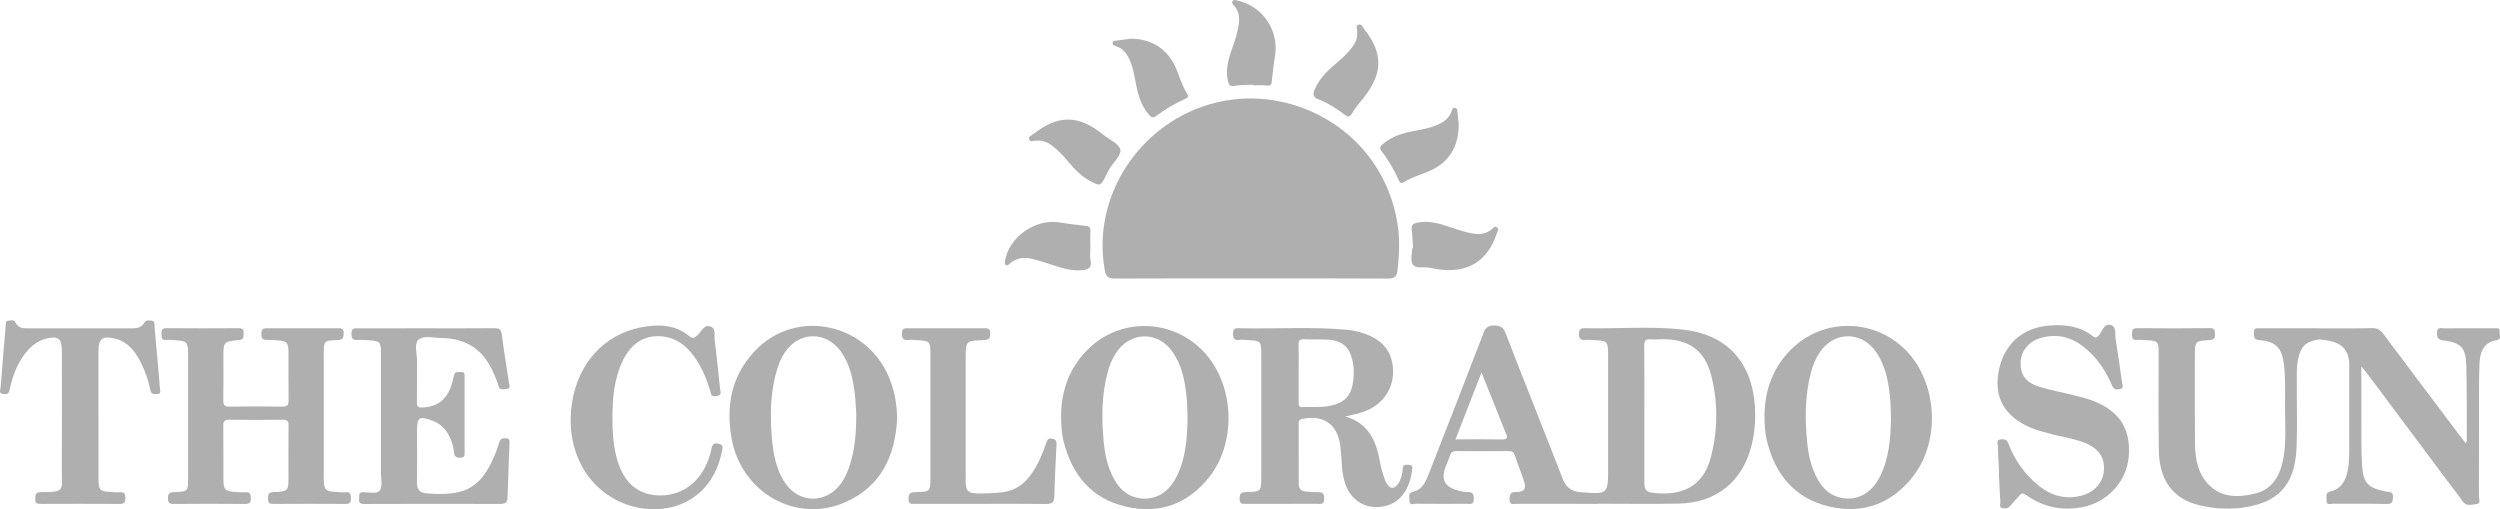 <svg xmlns="http://www.w3.org/2000/svg" xmlns:xlink="http://www.w3.org/1999/xlink" id="Layer_1" x="0px" y="0px" viewBox="0 0 1517.77 309.17" style="enable-background:new 0 0 1517.77 309.17;" xml:space="preserve"><style type="text/css">	.st0{fill:#AFAFAF;}</style><g>	<path class="st0" d="M644.18,252.54c0.09-15.66,5.28-30.51,17.97-42.03c20.65-18.74,52.8-16.2,70.66,5.32   c16.81,20.25,17.52,53.53,1.19,73.98c-13.04,16.33-30.36,22.5-50.58,17.75c-20.99-4.93-32.79-19.52-37.8-40   C644.51,263.02,644.29,258.38,644.18,252.54z M720.38,240.96c-0.98-9.46-2.73-18.77-8.18-26.85c-9.1-13.52-26.4-13.11-35.02,0.73   c-2.12,3.41-3.62,7.09-4.66,10.94c-3.83,14.17-3.82,28.57-2.39,43.02c0.77,7.8,2.5,15.39,6.39,22.32c2.95,5.24,6.97,9.29,13,10.87   c10.24,2.68,19.48-1.94,24.84-12.68c5.56-11.15,6.4-23.24,6.62-35.41C720.81,249.59,720.83,245.25,720.38,240.96z"></path>	<path class="st0" d="M759.25,169.03c-27.47,0-54.94-0.07-82.41,0.08c-3.85,0.02-5.39-0.96-6.12-5.02   c-8.93-49.67,27.6-97.65,77.91-103.69c43.95-5.28,90.92,23.23,99.67,74.62c1.65,9.71,1.31,19.49,0.09,29.27   c-0.46,3.7-1.96,4.86-5.74,4.84C814.86,168.95,787.06,169.03,759.25,169.03z"></path>	<path class="st0" d="M196.56,251.55c0,12.96-0.02,25.92,0.01,38.87c0.02,7.04,0.94,7.95,8.04,8.29c1.66,0.08,3.35,0.28,4.99,0.12   c3.06-0.31,3.41,1.22,3.47,3.81c0.06,2.72-0.93,3.31-3.44,3.3c-14.48-0.09-28.97-0.1-43.45,0c-2.44,0.02-3.6-0.42-3.45-3.2   c0.13-2.37,0.05-3.86,3.28-3.99c9.13-0.37,9.12-0.56,9.12-9.83c0-10.13-0.09-20.27,0.06-30.4c0.04-2.75-0.61-3.74-3.55-3.69   c-10.82,0.17-21.64,0.16-32.46,0c-2.87-0.04-3.66,0.85-3.62,3.66c0.15,10.96,0,21.93,0.08,32.89c0.04,5.85,1.14,6.89,7,7.27   c1.99,0.13,4.01,0.32,5.99,0.17c2.78-0.22,3.64,0.76,3.66,3.61c0.02,2.92-0.98,3.54-3.7,3.52c-14.32-0.12-28.64-0.13-42.95,0   c-2.76,0.03-3.67-0.63-3.66-3.52c0.02-2.82,0.84-3.57,3.62-3.66c8.61-0.3,8.61-0.43,8.61-8.85c0-24.92,0.01-49.84,0-74.76   c0-7.54-0.65-8.21-8.17-8.64c-1.66-0.09-3.35-0.35-4.98-0.16c-3.16,0.38-2.9-1.56-3.01-3.67c-0.13-2.48,0.5-3.48,3.26-3.46   c14.48,0.13,28.97,0.11,43.45,0.01c2.41-0.02,3.31,0.74,3.13,3.12c-0.15,1.92,0.5,3.74-2.74,4.05c-9.55,0.92-9.53,1.1-9.53,10.56   c0,8.64,0.11,17.28-0.06,25.91c-0.06,2.99,0.7,4.05,3.88,3.99c10.65-0.19,21.31-0.2,31.96,0c3.25,0.06,3.84-1.12,3.8-4.03   c-0.16-9.63-0.03-19.27-0.07-28.9c-0.03-6.01-0.89-6.91-6.82-7.35c-1.83-0.14-3.66-0.3-5.49-0.23c-2.63,0.1-4.19-0.16-4.16-3.65   c0.04-3.65,1.9-3.45,4.38-3.44c13.82,0.05,27.64,0.04,41.46,0.01c2.2,0,4.24-0.43,4.15,3.09c-0.07,2.84-0.52,3.98-3.74,4.09   c-8.35,0.28-8.34,0.47-8.34,8.7C196.56,227.3,196.56,239.42,196.56,251.55z"></path>	<path class="st0" d="M258.93,199.31c13.66,0,27.31,0.07,40.97-0.06c2.89-0.03,4.33,0.39,4.75,3.78c1.21,9.88,2.94,19.7,4.36,29.55   c0.2,1.38,1.29,3.5-1.69,3.6c-1.88,0.06-3.88,1.03-4.71-1.95c-0.84-3.01-2.11-5.93-3.41-8.79c-6.02-13.29-16.4-20.04-31-20.21   c-4.8-0.05-10.86-1.78-14.04,0.92c-3.06,2.6-0.84,8.75-0.94,13.32c-0.17,8.3,0.04,16.62-0.1,24.92c-0.04,2.41,0.58,3.07,3.06,3   c8.57-0.25,14.46-4.2,17.47-12.31c0.86-2.32,1.45-4.76,1.97-7.18c0.59-2.69,2.62-1.93,4.34-2.03c2.36-0.14,2.1,1.52,2.1,3.02   c0,15.12,0,30.24,0,45.36c0,1.82,0.37,3.61-2.61,3.62c-2.52,0.01-3.57-0.75-3.81-3.24c-0.3-3.14-1.18-6.18-2.51-9.07   c-2.18-4.72-5.51-8.26-10.46-10.11c-8.29-3.11-9.49-2.28-9.49,6.42c0,10.3,0.14,20.61-0.06,30.91c-0.09,4.42,1.78,6.41,6.02,6.76   c6.67,0.55,13.31,0.67,19.86-0.92c6.63-1.61,11.6-5.54,15.41-11.09c3.99-5.81,6.61-12.26,8.69-18.91c0.71-2.25,1.84-2.66,3.98-2.56   c2.68,0.13,2.28,1.82,2.22,3.46c-0.38,10.79-0.84,21.58-1.13,32.38c-0.08,3.01-1.35,4.04-4.28,4.04   c-27.64-0.06-55.29-0.07-82.93,0.03c-2.61,0.01-3.14-0.95-2.91-3.18c0.19-1.83-0.72-3.99,2.68-3.98c3.43,0.01,8.27,1.34,9.94-1.17   c1.71-2.57,0.59-7.05,0.59-10.7c0.02-24.26,0.02-48.52,0.01-72.78c0-6.5-0.62-7.15-7.01-7.54c-2.33-0.14-4.67-0.39-6.98-0.22   c-3.04,0.22-3.92-0.82-3.92-3.92c0-3.44,1.86-3.17,4.12-3.16C231.28,199.32,245.1,199.31,258.93,199.31z"></path>	<path class="st0" d="M1408.64,199.36c10.48-0.02,20.97,0.12,31.45-0.15c3.27-0.08,5.09,1.14,6.93,3.61   c15.3,20.49,30.71,40.89,46.1,61.32c1.17,1.56,2.37,3.1,3.76,4.91c0.37-0.7,0.73-1.07,0.73-1.45c-0.05-15.28,0.09-30.56-0.3-45.82   c-0.27-10.64-3.23-13.74-13.86-15.11c-3.34-0.43-3.95-1.61-3.94-4.61c0-3.81,2.58-2.72,4.47-2.73c10.15-0.07,20.3-0.04,30.46-0.02   c1.39,0,3.4-0.52,3.09,1.93c-0.24,1.86,1.52,4.69-1.87,5.3c-8.44,1.51-10.1,7.79-10.36,14.78c-0.31,8.29-0.25,16.6-0.26,24.9   c-0.03,18.27,0.04,36.53-0.09,54.8c-0.01,1.7,1.47,4.72-1.43,5c-2.83,0.28-6.27,1.67-8.62-1.88c-2.38-3.59-5.14-6.93-7.72-10.38   c-16.7-22.35-33.39-44.7-50.09-67.04c-0.84-1.13-1.82-2.16-3.49-4.13c0,11.38-0.04,21.6,0.01,31.81c0.05,9.3-0.17,18.61,0.41,27.88   c0.69,11.14,3.55,13.89,14.54,16.13c1.87,0.38,4.4-0.26,4.25,3.34c-0.12,2.98-0.46,4.3-3.99,4.22   c-10.81-0.27-21.63-0.05-32.45-0.15c-1.48-0.01-4.1,1.22-3.87-2.09c0.14-2.06-1.11-4.58,2.47-5.43c6.54-1.56,9.16-6.63,10.35-12.68   c1.13-5.74,0.9-11.57,0.9-17.38c0-15.61,0-31.22,0-46.83c0-8.07-3.75-12.72-11.77-14.46c-1.94-0.42-3.94-0.59-5.91-0.88   C1406.56,203.81,1406.44,201.57,1408.64,199.36z"></path>	<path class="st0" d="M1213.67,287.46c-0.27-5.64-0.59-11.28-0.78-16.93c-0.05-1.45-1.06-3.46,1.73-3.77   c2.16-0.24,3.69-0.07,4.64,2.42c3.86,10.11,9.89,18.77,18.36,25.59c7.69,6.19,16.31,8.72,26.11,6.11   c7.86-2.1,13.01-7.85,13.58-15.3c0.6-7.79-3.21-13.3-11.46-16.67c-6.97-2.85-14.48-3.66-21.66-5.72c-2.71-0.78-5.48-1.38-8.14-2.32   c-17.27-6.1-25.17-17.54-23.02-33.17c2.47-17.91,14.23-29.11,32.21-30.15c8.93-0.52,17.7,0.56,25.05,6.38c2,1.59,2.8,1.11,4.23-0.7   c1.99-2.51,3-7.48,7.43-5.73c3.06,1.21,1.99,5.43,2.46,8.33c1.44,8.85,2.71,17.72,3.91,26.6c0.18,1.33,1.4,3.3-1.48,3.84   c-2.28,0.43-3.54,0.21-4.57-2.2c-3.89-9.13-9.32-17.21-17.21-23.44c-7.66-6.06-16.22-8.19-25.74-5.55   c-7.78,2.16-12.49,8-12.59,15.38c-0.1,7.24,3.22,11.86,11.39,14.35c6.98,2.13,14.19,3.46,21.28,5.24c3.7,0.93,7.43,1.83,10.99,3.17   c16.38,6.17,23.47,17.32,21.96,34.19c-1.33,14.94-12.87,27.48-28.01,30.46c-12.4,2.44-23.85,0.04-34.09-7.25   c-2.3-1.63-3.2-1.11-4.63,0.63c-1.68,2.06-3.61,3.92-5.31,5.96c-1.27,1.52-2.91,1.58-4.54,1.3c-2.28-0.39-1.26-2.38-1.34-3.64   c-0.39-5.8-0.61-11.61-0.9-17.42C1213.6,287.46,1213.64,287.46,1213.67,287.46z"></path>	<path class="st0" d="M1407.26,206.15c-7.55,1.35-10.48,4.31-12.05,11.81c-1.2,5.77-0.74,11.58-0.77,17.38   c-0.07,12.29,0.35,24.6-0.2,36.86c-1.02,22.56-11.49,33.46-33.81,36.11c-8.52,1.01-16.98,0.41-25.28-1.6   c-15.97-3.88-24.25-15.05-24.52-33.58c-0.28-19.43-0.08-38.87-0.1-58.3c-0.01-7.77-0.2-7.96-8.14-8.34   c-1.66-0.08-3.35-0.31-4.99-0.15c-3.05,0.31-2.93-1.49-3.01-3.67c-0.09-2.48,0.49-3.47,3.26-3.44c14.65,0.14,29.3,0.16,43.94-0.02   c3.07-0.04,3.04,1.4,3.13,3.62c0.09,2.4-0.39,3.42-3.16,3.59c-9.05,0.57-9.04,0.72-9.04,9.97c0,17.11-0.08,34.22,0.04,51.32   c0.06,8.71,0.89,17.38,6.59,24.53c7.87,9.87,18.61,10.09,29.58,7.5c11.25-2.65,15.68-11.41,17.56-21.84   c1.75-9.72,1.01-19.55,0.97-29.33c-0.04-9.13,0.43-18.28-0.68-27.37c-1.23-9.99-4.9-13.89-14.86-14.7   c-3.61-0.3-3.21-2.02-3.39-4.39c-0.25-3.29,1.84-2.81,3.83-2.81c11.65,0.01,23.31,0.01,34.96,0.01   C1408.27,201.57,1408.02,203.86,1407.26,206.15z"></path>	<path class="st0" d="M59.79,251.73c0,12.96-0.03,25.92,0.01,38.88c0.02,6.92,0.83,7.73,7.64,8.08c1.66,0.09,3.34,0.27,4.99,0.13   c2.78-0.24,3.67,0.76,3.69,3.62c0.02,2.97-1.06,3.52-3.76,3.51c-15.82-0.11-31.64-0.09-47.46-0.02c-2.34,0.01-3.71-0.25-3.51-3.17   c0.16-2.36,0.01-3.96,3.3-3.96c15.34-0.04,12.77-0.91,12.84-13.82c0.13-24.09,0.05-48.18,0.03-72.27   c-0.01-7.06-2.34-8.91-9.26-7.21c-6.14,1.51-10.52,5.5-14.06,10.52c-4.28,6.07-6.74,12.9-8.27,20.1c-0.46,2.17-1.03,3.51-3.81,3.15   c-3.3-0.43-1.9-2.63-1.79-4.07c0.94-12.42,2.02-24.83,3.08-37.24c0.11-1.26-0.27-3,1.53-3.22c1.5-0.18,3.49-0.97,4.44,1.04   c1.69,3.56,4.76,3.56,8.03,3.56c20.65-0.05,41.3-0.04,61.94,0c3.27,0.01,6.36-0.16,8.22-3.42c1.07-1.87,2.91-1.42,4.48-1.23   c2.17,0.26,1.59,2.3,1.71,3.6c1.19,12.57,2.27,25.14,3.33,37.72c0.11,1.31,0.89,3.11-1.7,3.19c-1.89,0.06-3.54,0.38-4.09-2.27   c-1.24-6.02-3.23-11.83-6.07-17.31c-3.38-6.52-7.73-12.07-15.3-14.01c-7.71-1.98-10.18-0.09-10.2,7.76   C59.77,226.14,59.79,238.94,59.79,251.73z"></path>	<path class="st0" d="M371.81,254.25c0,7.66,0.48,15.26,2.32,22.74c3.65,14.8,11.92,22.83,24.54,23.72   c13.45,0.95,25.02-6.4,30.53-19.58c1.21-2.89,2.19-5.93,2.81-8.99c0.51-2.5,1.37-3.25,4-2.78c2.7,0.49,2.91,1.5,2.43,3.98   c-7.14,37-43.12,42.79-66.64,28.94c-19.13-11.26-28.43-33.62-24.45-58.26c3.8-23.49,19.29-40.71,41.25-45.17   c10.5-2.13,20.98-2.09,29.91,5.22c2.18,1.79,3.23,0.97,4.92-0.59c2.42-2.23,4.21-6.86,8.2-5.13c3.23,1.4,1.88,5.8,2.29,8.84   c1.29,9.54,2.22,19.13,3.21,28.71c0.19,1.86,1.54,4.08-2.26,4.62c-3.6,0.51-3.25-1.91-3.83-3.73c-2.3-7.31-5.19-14.35-9.77-20.57   c-4.71-6.37-10.65-11.01-18.79-11.96c-10.64-1.23-19.07,3.8-24.31,14.52C372.71,229.99,371.84,242.06,371.81,254.25z"></path>	<path class="st0" d="M595.16,305.89c-13.15,0-26.31,0-39.46,0c-2.09,0-4.15,0.59-4.14-3.01c0.01-3.34,1.07-4.06,4.2-4.12   c9.09-0.16,9.09-0.31,9.09-9.36c0-24.75,0-49.51,0-74.26c0-8.01-0.25-8.26-8.45-8.63c-1.66-0.08-3.35-0.32-4.99-0.13   c-3.15,0.36-3.79-0.96-3.83-3.93c-0.05-3.43,1.81-3.17,4.09-3.16c15.15,0.04,30.3,0.04,45.45,0c2.29-0.01,4.12-0.26,4.06,3.17   c-0.05,2.96-0.68,3.89-3.81,3.99c-11.12,0.36-11.11,0.5-11.11,11.47c0,24.26-0.01,48.51,0,72.77c0,7.82,0.97,8.89,8.96,8.9   c4.48,0.01,8.99-0.24,13.44-0.76c7.98-0.94,13.78-5.4,18.11-11.94c3.69-5.57,6.3-11.65,8.38-17.97c0.61-1.87,1.29-3.13,3.83-2.58   c2.55,0.55,2.51,1.93,2.41,3.94c-0.51,10.29-1.05,20.58-1.26,30.87c-0.07,3.7-1.36,4.87-5.01,4.82   C621.81,305.79,608.48,305.89,595.16,305.89z"></path>	<path class="st0" d="M760.81,51.43c-3.66,0.19-7.39-0.02-10.94,0.68c-3.37,0.66-4.03-0.94-4.54-3.52   c-1.41-7.19,0.79-13.81,3.13-20.4c1.61-4.54,3.03-9.11,3.67-13.92c0.53-4.01-0.19-7.57-2.78-10.72c-0.7-0.85-1.98-1.55-0.99-2.91   c0.73-1,1.72-0.58,2.72-0.36c15.43,3.34,25.49,18.09,22.99,33.6c-0.82,5.08-1.49,10.19-1.92,15.31c-0.2,2.43-0.97,3.02-3.36,2.72   c-2.62-0.33-5.31-0.08-7.98-0.08C760.81,51.69,760.81,51.56,760.81,51.43z"></path>	<path class="st0" d="M857.9,150.75c-0.27-3.8-0.4-7.62-0.86-11.4c-0.3-2.52,0.57-3.49,3.03-4.07c7.02-1.65,13.53,0.34,19.99,2.5   c4.41,1.47,8.77,3.02,13.37,3.89c4.66,0.88,8.92,0.5,12.61-2.8c0.82-0.73,1.61-1.88,2.93-0.65c1.22,1.13,0.2,2.12-0.14,3.15   c-5.61,17.29-17.78,24.76-35.99,22.08c-1.81-0.27-3.61-0.58-5.4-0.93c-3.36-0.66-7.98,0.78-9.79-2.04   c-1.5-2.34-0.31-6.41-0.31-9.71C857.52,150.76,857.71,150.76,857.9,150.75z"></path>	<path class="st0" d="M823.94,19.26c0.31-1.4-1.36-3.56,0.78-4.32c1.99-0.71,2.64,1.66,3.58,2.85c11.46,14.45,11.3,26.84-0.35,41.42   c-2.49,3.11-5.1,6.19-7.11,9.6c-1.52,2.58-2.68,2.16-4.58,0.74c-4.94-3.69-10.12-7.07-15.91-9.24c-3.31-1.24-3.31-3.21-2.27-5.76   c2.53-6.16,6.9-10.89,11.95-15.08c4.22-3.51,8.33-7.13,11.51-11.68C823.35,25.22,824.19,22.47,823.94,19.26z"></path>	<path class="st0" d="M661.97,150.45c0.01,2.49-0.44,5.08,0.1,7.45c1.05,4.61-1.25,5.75-5.11,6.12c-6.5,0.62-12.49-1.31-18.5-3.31   c-3.47-1.15-6.96-2.24-10.48-3.22c-5.39-1.5-10.54-1.34-15.01,2.6c-0.73,0.64-1.46,1.55-2.52,0.58c-0.7-0.65-0.45-1.52-0.31-2.34   c2.53-14.55,18.37-25.65,33.12-23.29c5.25,0.84,10.53,1.59,15.82,2.07c2.41,0.22,3.07,1.08,2.93,3.39   C661.81,143.8,661.96,147.13,661.97,150.45z"></path>	<path class="st0" d="M628.94,85.42c-1.35-0.26-3.51,1.44-4.18-0.92c-0.48-1.68,1.55-2.32,2.68-3.19   c15.21-11.78,27.41-11.64,42.3,0.44c3.69,2.99,9.63,5.47,10.43,9.09c0.72,3.24-4.22,7.72-6.61,11.69c-0.86,1.42-1.61,2.9-2.33,4.4   c-2.95,6.11-3.38,6.22-9.57,2.88c-5.08-2.74-9-6.77-12.65-11.13c-3.21-3.83-6.55-7.5-10.6-10.49   C635.58,86.11,632.55,85.12,628.94,85.42z"></path>	<path class="st0" d="M686.57,23.47c12.98,0.12,22.67,6.57,27.59,18.42c2.09,5.04,3.62,10.33,6.52,15c0.91,1.47,0.79,2.22-0.88,2.98   c-6.34,2.91-12.41,6.34-17.96,10.58c-2.21,1.69-3.27,0.35-4.48-1.04c-4.4-5.05-6.26-11.19-7.54-17.58   c-0.94-4.7-1.61-9.45-3.39-13.96c-1.77-4.46-4.08-8.36-9.02-9.9c-0.97-0.3-2.07-0.6-1.95-1.84c0.12-1.24,1.26-1.33,2.27-1.46   C680.67,24.27,683.62,23.87,686.57,23.47z"></path>	<path class="st0" d="M885.6,74.95c0.18,14.2-6.03,23.75-17.79,28.88c-5.17,2.26-10.67,3.77-15.52,6.74c-1.54,0.95-2.3,0.61-3-0.97   c-2.85-6.39-6.28-12.46-10.63-17.96c-1.75-2.21-0.11-3.33,1.26-4.48c5.25-4.44,11.57-6.33,18.18-7.6c4.4-0.85,8.84-1.51,13.06-3.15   c4.49-1.74,8.41-3.99,10.12-8.87c0.37-1.05,0.71-2.39,2.33-1.97c1.26,0.33,1.1,1.5,1.21,2.44   C885.15,70.83,885.45,73.63,885.6,74.95z"></path>	<path class="st0" d="M1407.26,206.15c-0.05-2.28-0.09-4.57-0.14-6.85c0.51,0.02,1.01,0.04,1.52,0.05   c-0.04,2.24-0.08,4.49-0.12,6.73C1408.1,206.11,1407.68,206.13,1407.26,206.15z"></path>	<path class="st0" d="M970.21,305.89c-16.48,0-32.96,0.02-49.44-0.03c-1.89-0.01-4.42,1.06-4.3-2.78c0.09-2.9,0.34-4.38,3.91-4.39   c5.3-0.01,6.42-1.97,4.71-7.01c-1.7-5.02-3.67-9.95-5.31-14.99c-0.67-2.06-1.62-2.87-3.87-2.84c-10.49,0.12-20.98,0.12-31.46,0   c-2.4-0.03-3.63,0.74-4.3,3.02c-0.65,2.21-1.72,4.3-2.51,6.48c-2.88,7.99-0.63,12.26,7.63,14.45c1.76,0.47,3.62,1.05,5.39,0.93   c3.33-0.23,4.06,1.07,4.1,4.24c0.04,3.71-2.25,2.89-4.25,2.9c-10.32,0.03-20.64,0.06-30.96-0.04c-1.45-0.01-4.15,1.3-3.85-2.02   c0.18-1.94-1.4-4.44,2.42-5.34c5.68-1.33,7.64-6.5,9.52-11.31c11.04-28.23,22.08-56.45,32.91-84.76c1.33-3.49,2.88-4.84,6.7-4.78   c3.67,0.06,5.38,1.02,6.79,4.64c11.41,29.5,23.23,58.85,34.64,88.35c2.11,5.45,5.6,7.8,11.11,8.23c16.5,1.28,16.5,1.32,16.5-15.08   c0-22.76,0.01-45.51,0-68.27c0-8.18-0.44-8.62-8.72-9c-1.66-0.08-3.34-0.28-4.99-0.14c-2.89,0.25-4.03-0.55-3.99-3.8   c0.04-3.24,1.51-3.34,3.96-3.29c19.63,0.4,39.34-1.32,58.88,0.78c26.71,2.88,42.01,19.49,43.95,46.22   c0.62,8.5-0.06,16.94-2.27,25.18c-5.74,21.39-21.5,33.84-43.95,34.3c-16.31,0.34-32.63,0.07-48.94,0.07   C970.21,305.84,970.21,305.87,970.21,305.89z M998.3,292.42c0,3.1,0.11,6.08,4.26,6.64c18.26,2.46,31.35-3.38,36.09-21.41   c4.2-16.02,4.41-32.27,0.62-48.34c-3.89-16.45-13.65-23.58-30.49-23.38c-2.16,0.03-4.35,0.3-6.49,0.08   c-3.31-0.34-4.11,0.96-4.07,4.16c0.18,13.79,0.08,27.58,0.08,41.37C998.3,265.18,998.29,278.8,998.3,292.42z M883.66,266.72   c9.94,0,19.06-0.11,28.18,0.06c3.31,0.06,3.55-0.99,2.41-3.71c-2.62-6.23-5.03-12.56-7.54-18.84c-2.3-5.77-4.63-11.53-7.28-18.13   C893.96,240.18,888.88,253.27,883.66,266.72z"></path>	<path class="st0" d="M816.75,252.82c14.57,4.21,19,15.56,21.24,28.56c0.42,2.44,1.15,4.84,1.89,7.21c0.54,1.73,1.15,3.49,2.07,5.05   c2,3.42,4.68,3.38,6.92,0.01c1.8-2.71,2.5-5.85,2.69-8.97c0.18-2.87,1.75-2.54,3.67-2.47c2.6,0.09,2.29,1.57,2.05,3.39   c-1.48,11.49-7.1,19.22-15.74,21.48c-10.97,2.87-20.97-2.36-24.67-12.99c-1.25-3.61-1.97-7.36-2.19-11.2   c-0.24-4.15-0.49-8.3-1.01-12.42c-1.62-12.96-10.69-19.06-23.41-16c-1.9,0.46-1.83,1.57-1.82,2.9c0.01,12.13,0.03,24.26,0.03,36.39   c0,2.8,1.32,4.37,4.12,4.6c2.32,0.19,4.65,0.49,6.97,0.42c2.85-0.08,4.38,0.25,4.39,3.91c0.01,4-2.28,3.18-4.47,3.18   c-14.32,0.01-28.64-0.03-42.97,0.04c-2.36,0.01-4.01,0.12-3.94-3.22c0.06-3.01,0.76-3.88,3.86-3.95c9.29-0.2,9.29-0.36,9.29-9.66   c0-24.76,0-49.52,0-74.28c0-7.54-0.37-7.92-7.78-8.28c-1.83-0.09-3.68-0.35-5.49-0.16c-3.09,0.33-3.85-0.84-3.87-3.88   c-0.03-3.36,1.68-3.26,4.02-3.21c21.8,0.5,43.63-1.04,65.4,0.96c3.6,0.33,7.25,1.19,10.66,2.4c11.65,4.14,17.25,12.03,17.09,23.52   c-0.15,10.89-7.05,20.07-17.96,23.83C824.31,251.2,820.75,252.03,816.75,252.82z M788.43,243.97c-0.01,1.68-0.29,3.32,2.38,3.19   c5.46-0.28,10.95,0.34,16.38-0.73c8.9-1.76,13.06-5.88,14.29-14.74c0.57-4.09,0.58-8.25-0.28-12.35   c-1.75-8.35-5.99-12.39-14.48-13.08c-4.95-0.4-9.96-0.02-14.92-0.31c-3.05-0.18-3.52,1.12-3.43,3.75   c0.18,5.46,0.05,10.93,0.05,16.39C788.43,232.05,788.44,238.01,788.43,243.97z"></path>	<path class="st0" d="M1071.22,252.47c0.09-15.66,5.28-30.51,17.97-42.03c20.65-18.74,52.8-16.2,70.66,5.32   c16.81,20.25,17.52,53.53,1.19,73.98c-13.04,16.33-30.36,22.5-50.58,17.75c-20.99-4.93-32.79-19.52-37.8-40   C1071.55,262.96,1071.33,258.31,1071.22,252.47z M1147.42,240.89c-0.98-9.46-2.73-18.77-8.18-26.85   c-9.1-13.52-26.4-13.11-35.02,0.73c-2.12,3.41-3.61,7.09-4.66,10.94c-3.83,14.17-3.82,28.57-2.39,43.02   c0.77,7.8,2.5,15.39,6.39,22.32c2.95,5.24,6.97,9.29,13,10.87c10.24,2.68,19.48-1.94,24.84-12.68c5.56-11.15,6.4-23.24,6.62-35.41   C1147.85,249.52,1147.87,245.18,1147.42,240.89z"></path>	<path class="st0" d="M544.7,253.62c-1.14,23.04-9.58,41.5-31.31,51.19c-29.85,13.32-63.4-5.61-69.26-38.75   c-3.47-19.63-0.06-37.82,13.95-52.78c25.45-27.18,70.22-16.96,82.8,18.76c1.26,3.58,2.2,7.31,2.85,11.05   C544.36,246.68,544.42,250.36,544.7,253.62z M518.94,238.97c-1.14-9.11-2.99-18.06-8.52-25.7c-9.01-12.44-25.35-12.1-33.89,0.62   c-2.05,3.05-3.52,6.37-4.6,9.88c-4.28,13.9-4.53,28.12-3.28,42.43c0.86,9.83,2.63,19.47,8.53,27.73   c8.04,11.25,23.2,11.76,32.14,1.19c2.6-3.07,4.4-6.61,5.79-10.37c4.09-11.11,4.73-22.67,4.73-33.58   C519.51,246.59,519.41,242.75,518.94,238.97z"></path></g></svg>